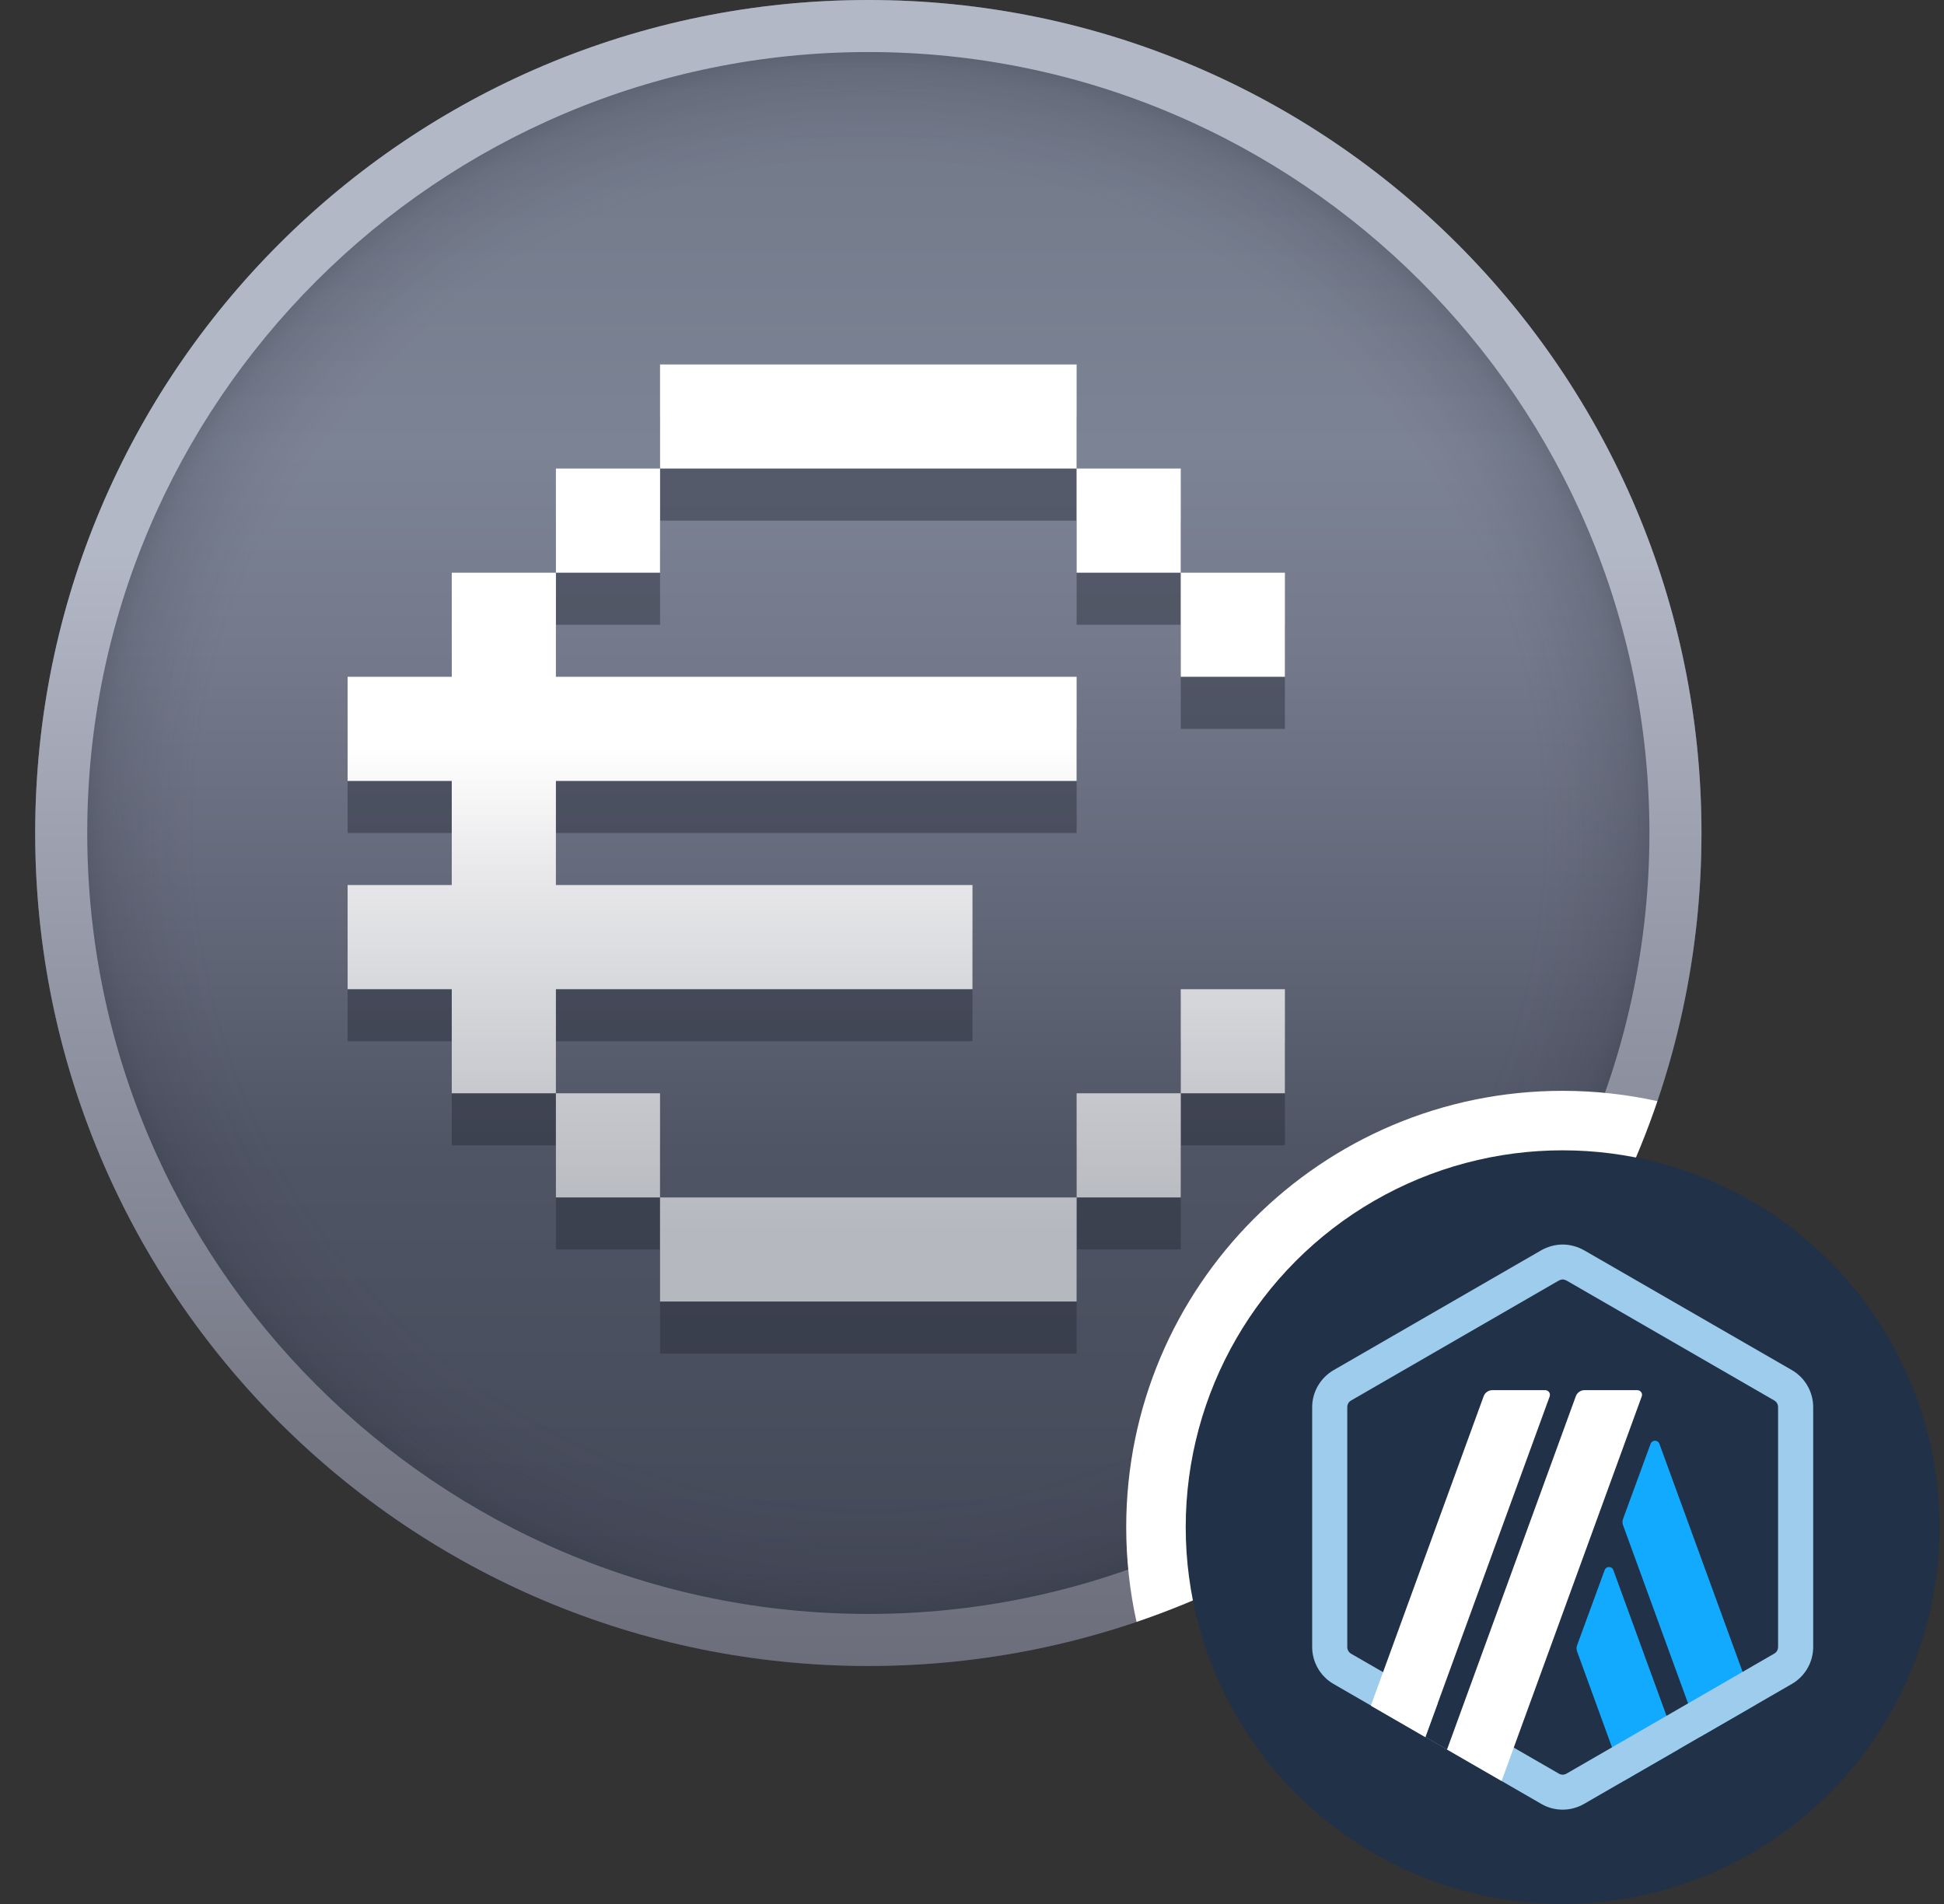 <svg width="49" height="48" viewBox="0 0 49 48" fill="none" xmlns="http://www.w3.org/2000/svg">
<rect x="0" y="0" width="49" height="48" fill="#333333" stroke="none"/>
<g clip-path="url(#clip0_305_6419)">
<g clip-path="url(#clip1_305_6419)">
<path d="M21.887 42C33.485 42 42.887 32.598 42.887 21C42.887 9.402 33.485 0 21.887 0C10.289 0 0.887 9.402 0.887 21C0.887 32.598 10.289 42 21.887 42Z" fill="url(#paint0_linear_305_6419)"/>
<path d="M21.887 42C33.485 42 42.887 32.598 42.887 21C42.887 9.402 33.485 0 21.887 0C10.289 0 0.887 9.402 0.887 21C0.887 32.598 10.289 42 21.887 42Z" fill="url(#paint1_radial_305_6419)"/>
<path d="M21.887 1.312C32.741 1.312 41.575 10.146 41.575 21C41.575 31.854 32.741 40.688 21.887 40.688C11.033 40.688 2.199 31.854 2.199 21C2.199 10.146 11.033 1.312 21.887 1.312ZM21.887 0C10.284 0 0.887 9.398 0.887 21C0.887 32.602 10.284 42 21.887 42C33.489 42 42.887 32.602 42.887 21C42.887 9.398 33.489 0 21.887 0Z" fill="url(#paint2_linear_305_6419)"/>
<path d="M27.137 34.125V31.5H16.637V34.125H27.137Z" fill="#272B38" fill-opacity="0.45"/>
<path d="M29.762 28.875H27.137V31.5H29.762V28.875Z" fill="#272B38" fill-opacity="0.45"/>
<path d="M16.637 28.875H14.012V31.5H16.637V28.875Z" fill="#272B38" fill-opacity="0.45"/>
<path d="M32.387 26.25H29.762V28.875H32.387V26.25Z" fill="#272B38" fill-opacity="0.45"/>
<path d="M32.387 15.75H29.762V18.375H32.387V15.75Z" fill="#272B38" fill-opacity="0.45"/>
<path d="M11.387 18.375H8.762V21H11.387V23.625H8.762V26.25H11.387V28.875H14.012V26.25H24.512V23.625H14.012V21H27.137V18.375H14.012V15.75H11.387V18.375Z" fill="#272B38" fill-opacity="0.45"/>
<path d="M29.762 13.125H27.137V15.75H29.762V13.125Z" fill="#272B38" fill-opacity="0.45"/>
<path d="M16.637 13.125H14.012V15.75H16.637V13.125Z" fill="#272B38" fill-opacity="0.45"/>
<path d="M16.637 10.5V13.125H27.137V10.5H16.637Z" fill="#272B38" fill-opacity="0.45"/>
<path d="M27.137 32.812V30.188H16.637V32.812H27.137Z" fill="url(#paint3_linear_305_6419)"/>
<path d="M29.762 27.562H27.137V30.188H29.762V27.562Z" fill="url(#paint4_linear_305_6419)"/>
<path d="M16.637 27.562H14.012V30.188H16.637V27.562Z" fill="url(#paint5_linear_305_6419)"/>
<path d="M32.387 24.938H29.762V27.562H32.387V24.938Z" fill="url(#paint6_linear_305_6419)"/>
<path d="M32.387 14.438H29.762V17.062H32.387V14.438Z" fill="url(#paint7_linear_305_6419)"/>
<path d="M11.387 17.062H8.762V19.688H11.387V22.312H8.762V24.938H11.387V27.562H14.012V24.938H24.512V22.312H14.012V19.688H27.137V17.062H14.012V14.438H11.387V17.062Z" fill="url(#paint8_linear_305_6419)"/>
<path d="M29.762 11.812H27.137V14.438H29.762V11.812Z" fill="url(#paint9_linear_305_6419)"/>
<path d="M16.637 11.812H14.012V14.438H16.637V11.812Z" fill="url(#paint10_linear_305_6419)"/>
<path d="M16.637 9.188V11.812H27.137V9.188H16.637Z" fill="url(#paint11_linear_305_6419)"/>
</g>
<path d="M41.775 27.76C39.682 33.92 34.807 38.795 28.647 40.888C28.477 40.119 28.387 39.32 28.387 38.5C28.387 32.425 33.312 27.5 39.387 27.5C40.207 27.5 41.006 27.59 41.775 27.76Z" fill="white"/>
<g clip-path="url(#clip2_305_6419)">
<circle cx="39.387" cy="38.5" r="9.5" fill="#213147"/>
<g clip-path="url(#clip3_305_6419)">
<path d="M33.553 35.707V41.296C33.553 41.651 33.743 41.981 34.053 42.157L38.889 44.95C39.196 45.129 39.578 45.129 39.885 44.95L44.724 42.157C45.031 41.978 45.224 41.651 45.224 41.296V35.707C45.224 35.353 45.035 35.022 44.724 34.843L39.885 32.05C39.578 31.871 39.196 31.871 38.889 32.05L34.05 34.843C33.746 35.022 33.553 35.349 33.553 35.707Z" fill="#213147"/>
<path d="M40.446 39.584L39.753 41.475C39.733 41.526 39.733 41.586 39.753 41.637L40.938 44.892L42.313 44.099L40.665 39.581C40.628 39.479 40.483 39.479 40.446 39.584Z" fill="#12AAFF"/>
<path d="M41.827 36.4C41.789 36.295 41.644 36.295 41.604 36.4L40.911 38.291C40.891 38.345 40.891 38.402 40.911 38.453L42.856 43.785L44.231 42.991L41.827 36.4Z" fill="#12AAFF"/>
<path d="M39.389 32.256C39.422 32.256 39.456 32.267 39.486 32.283L44.721 35.306C44.781 35.339 44.818 35.404 44.818 35.474V41.519C44.818 41.59 44.781 41.654 44.721 41.688L39.486 44.713C39.456 44.73 39.422 44.74 39.389 44.74C39.355 44.74 39.321 44.73 39.291 44.713L34.057 41.691C33.996 41.657 33.959 41.593 33.959 41.522V35.474C33.959 35.404 33.996 35.339 34.057 35.306L39.291 32.283C39.321 32.267 39.355 32.256 39.389 32.256ZM39.389 31.375C39.203 31.375 39.014 31.426 38.848 31.52L33.614 34.542C33.283 34.735 33.074 35.09 33.074 35.474V41.519C33.074 41.904 33.28 42.262 33.614 42.454L38.848 45.476C39.014 45.574 39.199 45.622 39.389 45.622C39.578 45.622 39.763 45.571 39.929 45.476L45.163 42.454C45.497 42.262 45.703 41.907 45.703 41.519V35.474C45.703 35.09 45.497 34.731 45.163 34.539L39.929 31.52C39.76 31.426 39.574 31.375 39.389 31.375Z" fill="#9DCCED"/>
<path d="M35.927 43.791L36.41 42.474L37.376 43.278L36.474 44.105L35.927 43.791Z" fill="#213147"/>
<path d="M38.946 35.046H37.619C37.521 35.046 37.43 35.106 37.396 35.201L34.553 43.001L35.927 43.795L39.061 35.204C39.088 35.127 39.031 35.046 38.946 35.046Z" fill="white"/>
<path d="M41.269 35.046H39.942C39.844 35.046 39.753 35.106 39.719 35.201L36.474 44.105L37.849 44.899L41.381 35.204C41.411 35.127 41.35 35.046 41.269 35.046Z" fill="white"/>
</g>
</g>
</g>
<defs>
<linearGradient id="paint0_linear_305_6419" x1="21.887" y1="42" x2="21.887" y2="0" gradientUnits="userSpaceOnUse">
<stop stop-color="#424756"/>
<stop offset="0.31" stop-color="#505565"/>
<stop offset="0.42" stop-color="#5F6475"/>
<stop offset="0.61" stop-color="#747A8B"/>
<stop offset="0.73" stop-color="#7C8394"/>
<stop offset="0.88" stop-color="#757C8C"/>
<stop offset="1" stop-color="#6E7484"/>
</linearGradient>
<radialGradient id="paint1_radial_305_6419" cx="0" cy="0" r="1" gradientUnits="userSpaceOnUse" gradientTransform="translate(21.887 21) rotate(90) scale(21)">
<stop offset="0.802" stop-color="#272B38" stop-opacity="0"/>
<stop offset="0.848" stop-color="#272B38" stop-opacity="0.042"/>
<stop offset="0.883" stop-color="#272B38" stop-opacity="0.095"/>
<stop offset="0.914" stop-color="#272B38" stop-opacity="0.15"/>
<stop offset="0.957" stop-color="#272B38" stop-opacity="0.34"/>
</radialGradient>
<linearGradient id="paint2_linear_305_6419" x1="21.887" y1="42" x2="21.887" y2="0" gradientUnits="userSpaceOnUse">
<stop stop-color="#6D6E7C"/>
<stop offset="0.17" stop-color="#7A7C8A"/>
<stop offset="0.51" stop-color="#9EA2B1"/>
<stop offset="0.67" stop-color="#B3B8C7"/>
</linearGradient>
<linearGradient id="paint3_linear_305_6419" x1="20.575" y1="10.5" x2="20.575" y2="31.281" gradientUnits="userSpaceOnUse">
<stop offset="0.4" stop-color="white"/>
<stop offset="0.54" stop-color="#EAEAEC"/>
<stop offset="0.84" stop-color="#C4C6CB"/>
<stop offset="0.99" stop-color="#B6B8BF"/>
</linearGradient>
<linearGradient id="paint4_linear_305_6419" x1="20.575" y1="10.5" x2="20.575" y2="31.281" gradientUnits="userSpaceOnUse">
<stop offset="0.4" stop-color="white"/>
<stop offset="0.54" stop-color="#EAEAEC"/>
<stop offset="0.84" stop-color="#C4C6CB"/>
<stop offset="0.99" stop-color="#B6B8BF"/>
</linearGradient>
<linearGradient id="paint5_linear_305_6419" x1="20.575" y1="10.5" x2="20.575" y2="31.281" gradientUnits="userSpaceOnUse">
<stop offset="0.4" stop-color="white"/>
<stop offset="0.54" stop-color="#EAEAEC"/>
<stop offset="0.84" stop-color="#C4C6CB"/>
<stop offset="0.99" stop-color="#B6B8BF"/>
</linearGradient>
<linearGradient id="paint6_linear_305_6419" x1="20.575" y1="10.5" x2="20.575" y2="31.281" gradientUnits="userSpaceOnUse">
<stop offset="0.4" stop-color="white"/>
<stop offset="0.54" stop-color="#EAEAEC"/>
<stop offset="0.84" stop-color="#C4C6CB"/>
<stop offset="0.99" stop-color="#B6B8BF"/>
</linearGradient>
<linearGradient id="paint7_linear_305_6419" x1="20.575" y1="10.5" x2="20.575" y2="31.281" gradientUnits="userSpaceOnUse">
<stop offset="0.4" stop-color="white"/>
<stop offset="0.54" stop-color="#EAEAEC"/>
<stop offset="0.84" stop-color="#C4C6CB"/>
<stop offset="0.99" stop-color="#B6B8BF"/>
</linearGradient>
<linearGradient id="paint8_linear_305_6419" x1="20.575" y1="10.5" x2="20.575" y2="31.281" gradientUnits="userSpaceOnUse">
<stop offset="0.4" stop-color="white"/>
<stop offset="0.54" stop-color="#EAEAEC"/>
<stop offset="0.84" stop-color="#C4C6CB"/>
<stop offset="0.99" stop-color="#B6B8BF"/>
</linearGradient>
<linearGradient id="paint9_linear_305_6419" x1="20.575" y1="10.5" x2="20.575" y2="31.281" gradientUnits="userSpaceOnUse">
<stop offset="0.4" stop-color="white"/>
<stop offset="0.54" stop-color="#EAEAEC"/>
<stop offset="0.84" stop-color="#C4C6CB"/>
<stop offset="0.99" stop-color="#B6B8BF"/>
</linearGradient>
<linearGradient id="paint10_linear_305_6419" x1="20.575" y1="10.5" x2="20.575" y2="31.281" gradientUnits="userSpaceOnUse">
<stop offset="0.4" stop-color="white"/>
<stop offset="0.54" stop-color="#EAEAEC"/>
<stop offset="0.84" stop-color="#C4C6CB"/>
<stop offset="0.99" stop-color="#B6B8BF"/>
</linearGradient>
<linearGradient id="paint11_linear_305_6419" x1="20.575" y1="10.5" x2="20.575" y2="31.281" gradientUnits="userSpaceOnUse">
<stop offset="0.4" stop-color="white"/>
<stop offset="0.54" stop-color="#EAEAEC"/>
<stop offset="0.84" stop-color="#C4C6CB"/>
<stop offset="0.99" stop-color="#B6B8BF"/>
</linearGradient>
<clipPath id="clip0_305_6419">
<rect width="48" height="48" fill="white" transform="translate(0.887)"/>
</clipPath>
<clipPath id="clip1_305_6419">
<rect width="42" height="42" fill="white" transform="translate(0.887)"/>
</clipPath>
<clipPath id="clip2_305_6419">
<rect width="19" height="19" fill="white" transform="translate(29.887 29)"/>
</clipPath>
<clipPath id="clip3_305_6419">
<rect width="12.626" height="14.25" fill="white" transform="translate(33.074 31.375)"/>
</clipPath>
</defs>
</svg>
